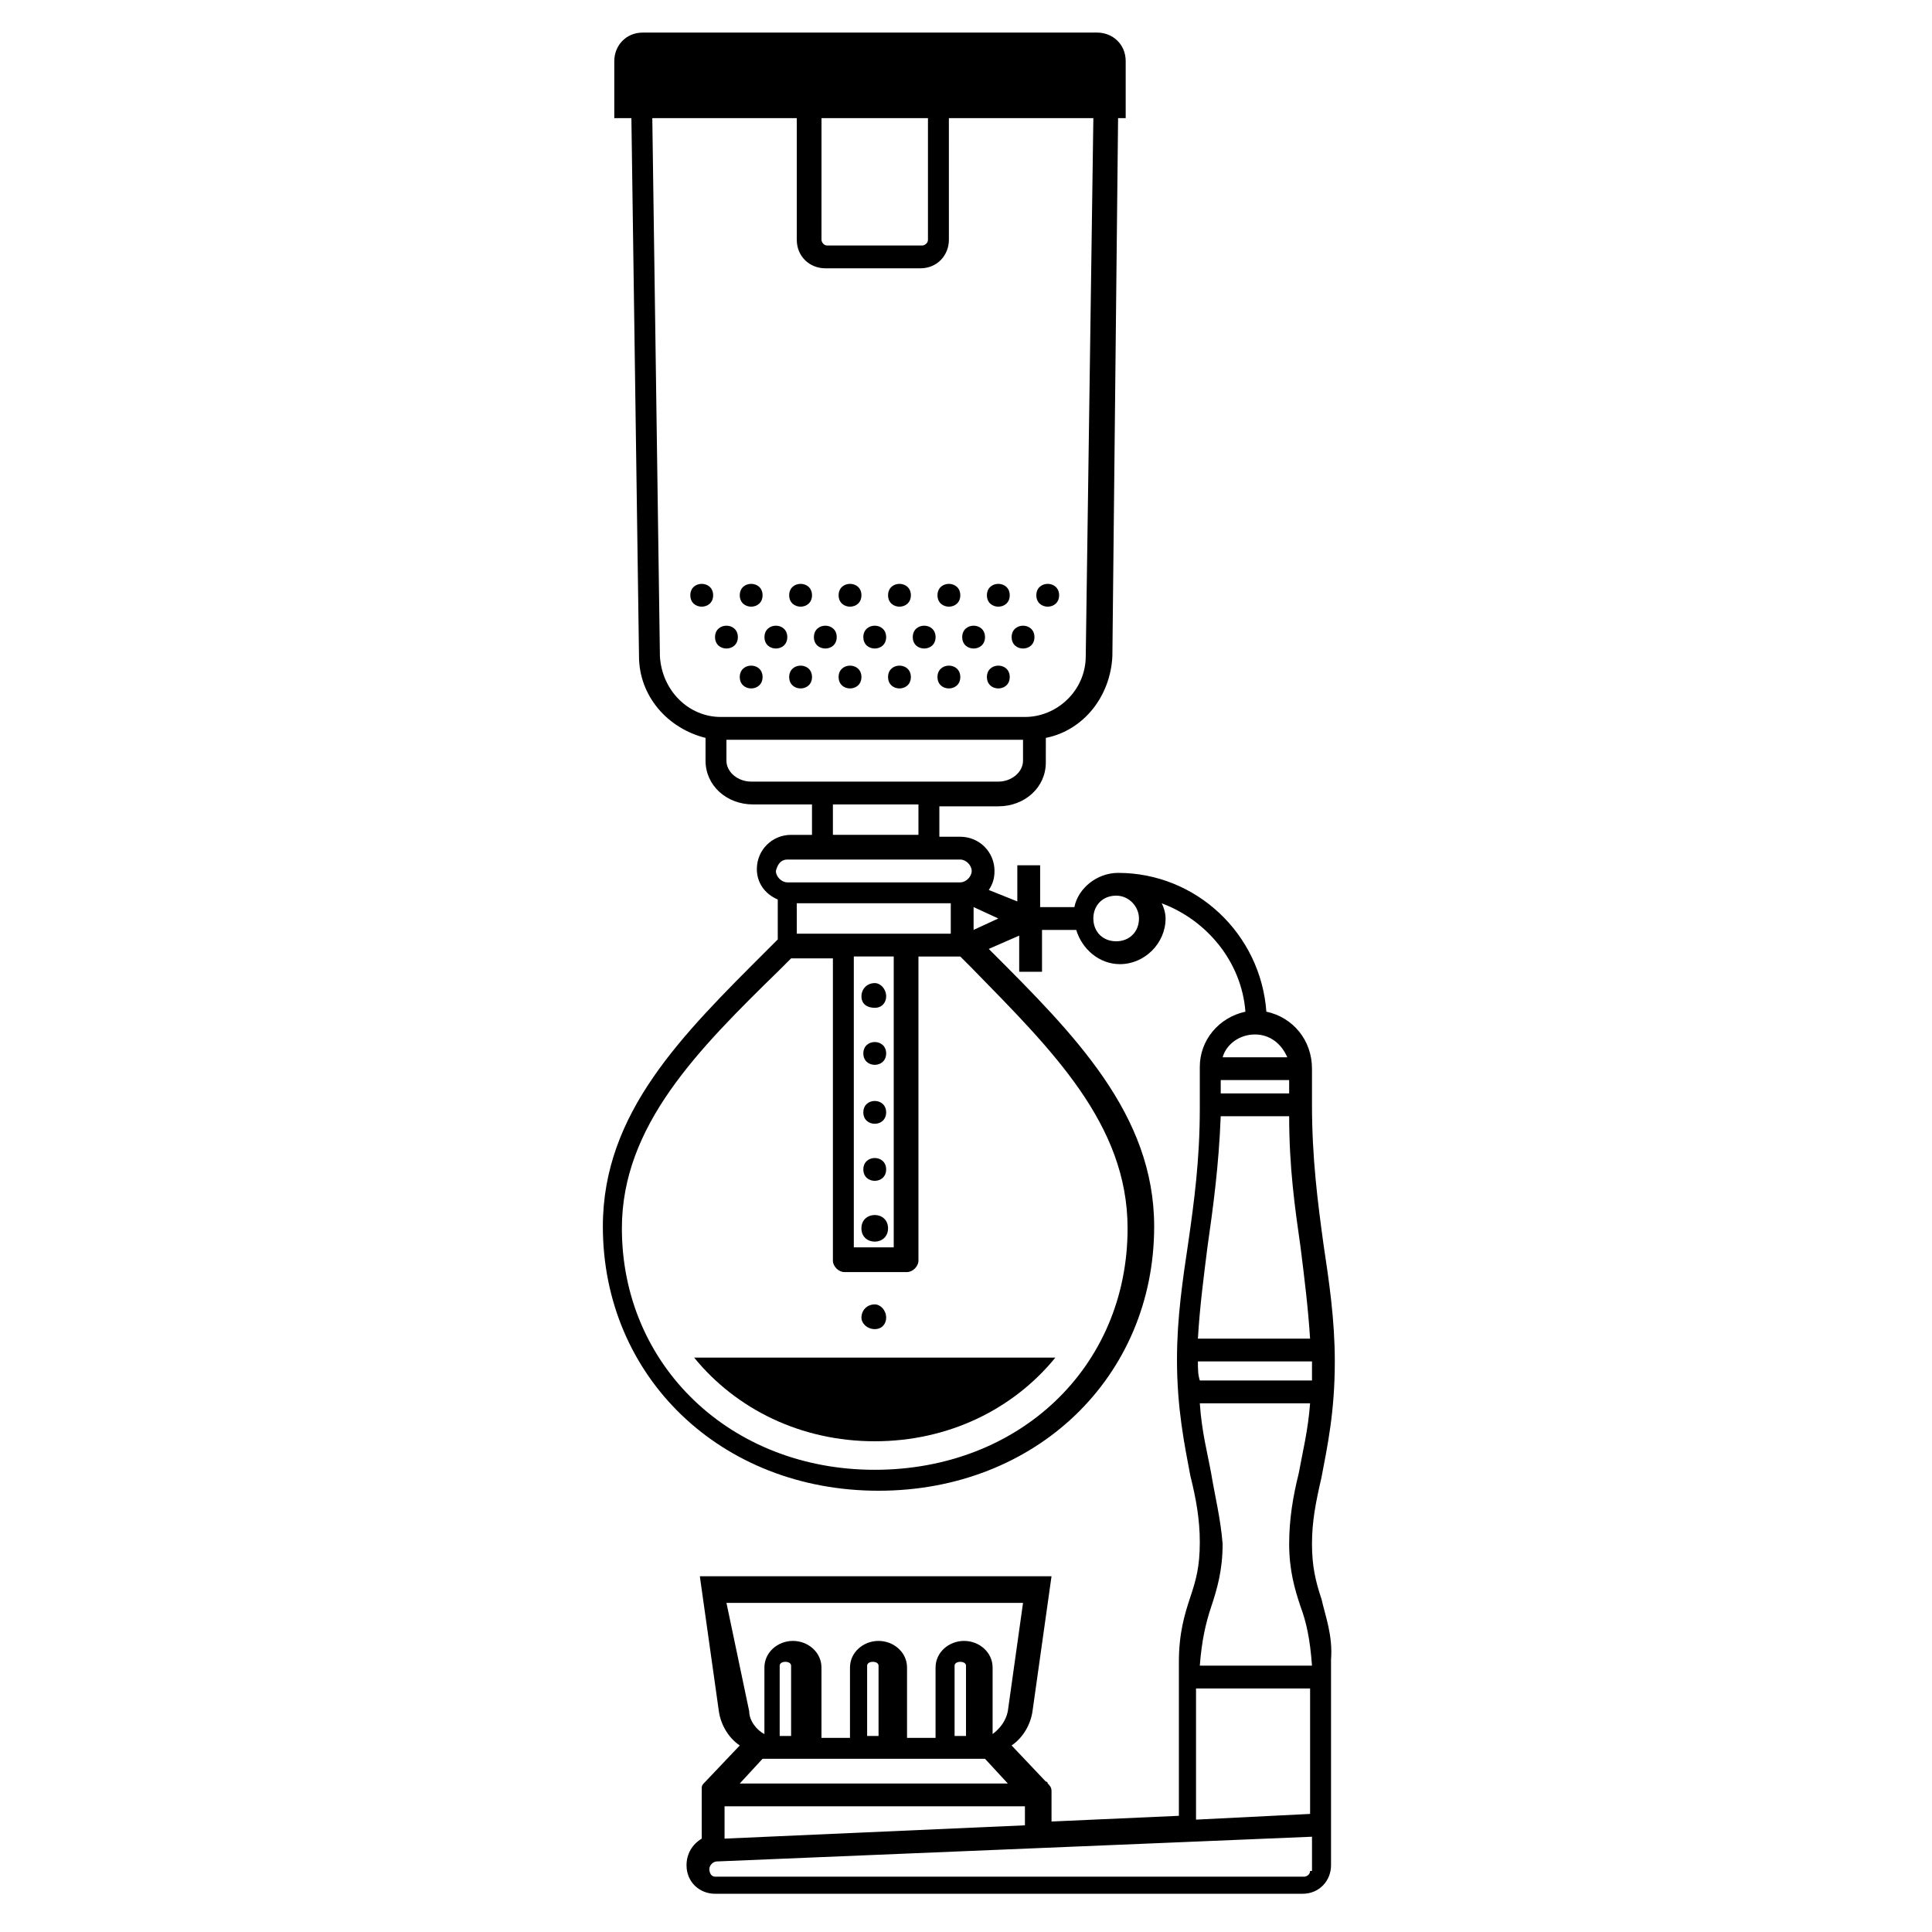 <?xml version="1.0" encoding="UTF-8"?>
<!-- Uploaded to: SVG Repo, www.svgrepo.com, Generator: SVG Repo Mixer Tools -->
<svg fill="#000000" width="800px" height="800px" version="1.1" viewBox="144 144 512 512" xmlns="http://www.w3.org/2000/svg">
 <g>
  <path d="m494.21 567.77c-1.512-4.535-2.519-8.566-2.519-14.609 0-6.047 1.008-11.082 2.519-17.633 1.512-8.062 3.527-17.129 3.527-30.73 0-11.082-1.512-21.16-3.023-31.234-1.512-11.082-3.023-22.672-3.023-36.777v-9.574c0-7.559-5.039-13.602-12.09-15.113-1.512-20.656-18.641-36.777-39.297-36.777-5.543 0-10.578 4.031-11.586 9.07h-9.07v-11.082h-6.047v9.574l-7.559-3.031c1.008-1.512 1.512-3.023 1.512-5.039 0-5.039-4.031-9.07-9.07-9.07h-5.543v-8.062h15.617c7.055 0 12.594-5.039 12.594-11.586l0.008-6.547c10.078-2.016 17.129-11.082 17.633-21.664l1.512-142.58h2.016v-15.113c0-4.535-3.527-7.559-7.559-7.559h-120.41c-4.535 0-7.559 3.527-7.559 7.559v15.113h4.535l2.016 142.58c0 10.578 7.559 19.145 17.633 21.664v6.047c0 6.551 5.543 11.586 12.594 11.586h15.617v8.062h-5.543c-5.039 0-9.07 4.031-9.07 9.07 0 3.527 2.016 6.551 5.543 8.062v10.578l-3.023 3.023c-22.168 22.168-43.328 42.824-43.328 73.051 0 39.801 31.234 70.031 73.051 70.031s73.051-30.23 73.051-70.031c0-29.727-21.16-50.883-43.328-73.051l-0.504-0.504 8.062-3.527v9.574h6.047v-11.082h9.07c1.512 5.039 6.047 9.07 11.586 9.07 6.551 0 12.09-5.543 12.09-12.09 0-1.512-0.504-3.023-1.008-4.031 12.09 4.535 21.16 15.617 22.168 28.719-7.055 1.512-12.09 7.559-12.09 14.609v11.082c0 13.602-1.512 24.688-3.023 35.266-1.512 10.078-3.023 20.152-3.023 31.234 0 13.098 2.016 22.672 3.527 30.73 1.512 6.047 2.519 11.586 2.519 17.633 0 6.551-1.008 10.078-2.519 14.609-1.512 4.535-3.023 9.574-3.023 17.129v40.809l-33.754 1.512v-7.559-0.504c0-1.008-0.504-1.512-1.008-2.016 0 0 0-0.504-0.504-0.504l-9.07-9.574c3.023-2.016 5.039-5.543 5.543-9.07l5.039-35.77-93.199 0.004 5.039 35.77c0.504 3.527 2.519 7.055 5.543 9.07l-9.574 10.078c-0.504 0.504-0.504 1.008-0.504 1.008v0.504 0.504 12.594c-2.519 1.512-4.031 4.031-4.031 7.055 0 4.535 3.527 7.559 7.559 7.559h155.68c4.535 0 7.559-3.527 7.559-7.559v-54.414c0.504-6.551-1.512-11.59-2.519-16.125zm-123.94-170.29h10.578v77.082h-10.578zm13.602-6.047h-28.715v-8.062h40.809v8.062zm-22.668-216.13h28.715v32.242c0 1.008-1.008 1.512-1.512 1.512h-25.191c-1.008 0-1.512-1.008-1.512-1.512l0.004-32.242zm-42.32 142.58-2.016-142.58h38.289v32.242c0 4.535 3.527 7.559 7.559 7.559h25.191c4.535 0 7.559-3.527 7.559-7.559l-0.004-32.242h38.289l-2.016 142.58c0 9.07-7.559 16.121-16.121 16.121h-80.609c-8.566 0-15.617-7.055-16.121-16.121zm24.18 33.25c-3.527 0-6.551-2.519-6.551-5.543v-5.543l78.598 0.004v5.543c0 3.023-3.023 5.543-6.551 5.543h-50.379zm21.664 6.047h22.672v8.062l-22.672-0.004zm-12.09 14.609h45.848c1.512 0 3.023 1.512 3.023 3.023 0 1.512-1.512 3.023-3.023 3.023h-45.848c-1.512 0-3.023-1.512-3.023-3.023 0.504-2.016 1.512-3.023 3.023-3.023zm90.184 97.738c0 36.777-28.719 63.984-67.008 63.984-38.289 0-67.008-27.711-67.008-63.984 0-27.207 20.152-47.359 41.816-68.52l3.023-3.023h11.082v80.105c0 1.512 1.512 3.023 3.023 3.023h16.625c1.512 0 3.023-1.512 3.023-3.023v-80.605h11.082l3.023 3.023c21.164 21.664 41.316 41.312 41.316 69.02zm-40.809-79.098v-6.047l6.551 3.023zm43.828-3.023c0 3.527-2.519 6.047-6.047 6.047s-6.047-2.519-6.047-6.047 2.519-6.047 6.047-6.047c3.527 0.004 6.047 3.023 6.047 6.047zm15.621 117.39h30.23v5.039h-29.727c-0.504-1.512-0.504-3.023-0.504-5.039zm5.539-74.562h18.641v3.527h-18.137v-3.527zm0.504 9.574h18.137c0 13.602 1.512 24.184 3.023 34.762 1.008 8.062 2.016 16.121 2.519 24.184h-29.727c0.504-8.566 1.512-16.121 2.519-24.184 1.512-10.582 3.023-21.664 3.527-34.762zm9.07-21.664c4.031 0 7.055 2.519 8.566 6.047h-17.129c1.004-3.527 4.531-6.047 8.562-6.047zm-11.59 116.38c-1.008-5.543-2.519-11.082-3.023-18.641h29.223c-0.504 7.055-2.016 13.098-3.023 18.641-1.512 6.047-2.519 12.09-2.519 18.641 0 7.055 1.512 12.09 3.023 16.625 1.512 4.031 2.519 8.566 3.023 15.617h-29.727c0.504-6.551 1.512-11.082 3.023-15.617s3.023-9.574 3.023-16.625c-0.504-6.551-2.016-12.594-3.023-18.641zm-128.97 96.73v-8.566h79.602v5.039zm64.488-27.203h-3.527v-18.641c0-0.504 0.504-1.008 1.512-1.008 1.008 0 1.512 0.504 1.512 1.008v18.641zm-63.984-35.27h78.594l-4.031 28.719c-0.504 2.519-2.016 4.535-4.031 6.047v-17.633c0-4.031-3.527-7.055-7.559-7.055s-7.559 3.023-7.559 7.055v18.641h-7.559v-18.641c0-4.031-3.527-7.055-7.559-7.055s-7.559 3.023-7.559 7.055v18.641h-7.559v-18.641c0-4.031-3.527-7.055-7.559-7.055s-7.559 3.023-7.559 7.055v17.633c-2.016-1.008-4.031-3.527-4.031-6.047zm40.809 35.27h-3.527v-18.641c0-0.504 0.504-1.008 1.512-1.008s1.512 0.504 1.512 1.008v18.641zm-23.176 0h-3.527v-18.641c0-0.504 0.504-1.008 1.512-1.008 1.008 0 1.512 0.504 1.512 1.008v18.641zm-8.062 6.043h58.945l6.047 6.551h-71.035zm145.1 29.727c0 1.008-1.008 1.512-1.512 1.512h-156.18c-1.008 0-1.512-1.008-1.512-2.016 0-1.008 1.008-2.016 2.016-2.016l121.42-5.039 36.273-1.512v9.07zm0-15.113-30.23 1.512v-34.762h30.23z"/>
  <path d="m375.82 525.95c19.648 0 36.777-8.566 47.863-22.168h-95.723c11.082 13.605 28.211 22.168 47.859 22.168z"/>
  <path d="m372.29 323.42c0 4.031-6.047 4.031-6.047 0 0-4.027 6.047-4.027 6.047 0"/>
  <path d="m359.19 323.42c0 4.031-6.047 4.031-6.047 0 0-4.027 6.047-4.027 6.047 0"/>
  <path d="m346.09 323.42c0 4.031-6.043 4.031-6.043 0 0-4.027 6.043-4.027 6.043 0"/>
  <path d="m385.39 323.42c0 4.031-6.043 4.031-6.043 0 0-4.027 6.043-4.027 6.043 0"/>
  <path d="m398.49 323.42c0 4.031-6.047 4.031-6.047 0 0-4.027 6.047-4.027 6.047 0"/>
  <path d="m411.59 323.42c0 4.031-6.047 4.031-6.047 0 0-4.027 6.047-4.027 6.047 0"/>
  <path d="m372.29 301.75c0 4.031-6.047 4.031-6.047 0 0-4.027 6.047-4.027 6.047 0"/>
  <path d="m359.19 301.75c0 4.031-6.047 4.031-6.047 0 0-4.027 6.047-4.027 6.047 0"/>
  <path d="m346.09 301.75c0 4.031-6.043 4.031-6.043 0 0-4.027 6.043-4.027 6.043 0"/>
  <path d="m385.39 301.75c0 4.031-6.043 4.031-6.043 0 0-4.027 6.043-4.027 6.043 0"/>
  <path d="m398.49 301.75c0 4.031-6.047 4.031-6.047 0 0-4.027 6.047-4.027 6.047 0"/>
  <path d="m411.59 301.75c0 4.031-6.047 4.031-6.047 0 0-4.027 6.047-4.027 6.047 0"/>
  <path d="m332.99 301.75c0 4.031-6.047 4.031-6.047 0 0-4.027 6.047-4.027 6.047 0"/>
  <path d="m424.68 301.75c0 4.031-6.043 4.031-6.043 0 0-4.027 6.043-4.027 6.043 0"/>
  <path d="m365.74 312.84c0 4.031-6.043 4.031-6.043 0s6.043-4.031 6.043 0"/>
  <path d="m352.64 312.84c0 4.031-6.047 4.031-6.047 0s6.047-4.031 6.047 0"/>
  <path d="m378.84 312.84c0 4.031-6.047 4.031-6.047 0s6.047-4.031 6.047 0"/>
  <path d="m391.94 312.84c0 4.031-6.047 4.031-6.047 0s6.047-4.031 6.047 0"/>
  <path d="m405.04 312.84c0 4.031-6.043 4.031-6.043 0s6.043-4.031 6.043 0"/>
  <path d="m339.54 312.84c0 4.031-6.047 4.031-6.047 0s6.047-4.031 6.047 0"/>
  <path d="m418.14 312.84c0 4.031-6.047 4.031-6.047 0s6.047-4.031 6.047 0"/>
  <path d="m378.84 453.91c0 4.031-6.047 4.031-6.047 0s6.047-4.031 6.047 0"/>
  <path d="m378.84 438.79c0 4.031-6.047 4.031-6.047 0s6.047-4.031 6.047 0"/>
  <path d="m375.82 404.53c-2.016 0-3.527 1.512-3.527 3.527s1.512 3.023 3.527 3.023 3.023-1.512 3.023-3.023c0-2.016-1.512-3.527-3.023-3.527z"/>
  <path d="m378.84 423.17c0 4.031-6.047 4.031-6.047 0 0-4.027 6.047-4.027 6.047 0"/>
  <path d="m379.34 469.52c0 4.703-7.055 4.703-7.055 0 0-4.703 7.055-4.703 7.055 0"/>
  <path d="m375.82 496.23c2.016 0 3.023-1.512 3.023-3.023 0-2.016-1.512-3.527-3.023-3.527-2.016 0-3.527 1.512-3.527 3.527 0 1.512 1.512 3.023 3.527 3.023z"/>
 </g>
</svg>
